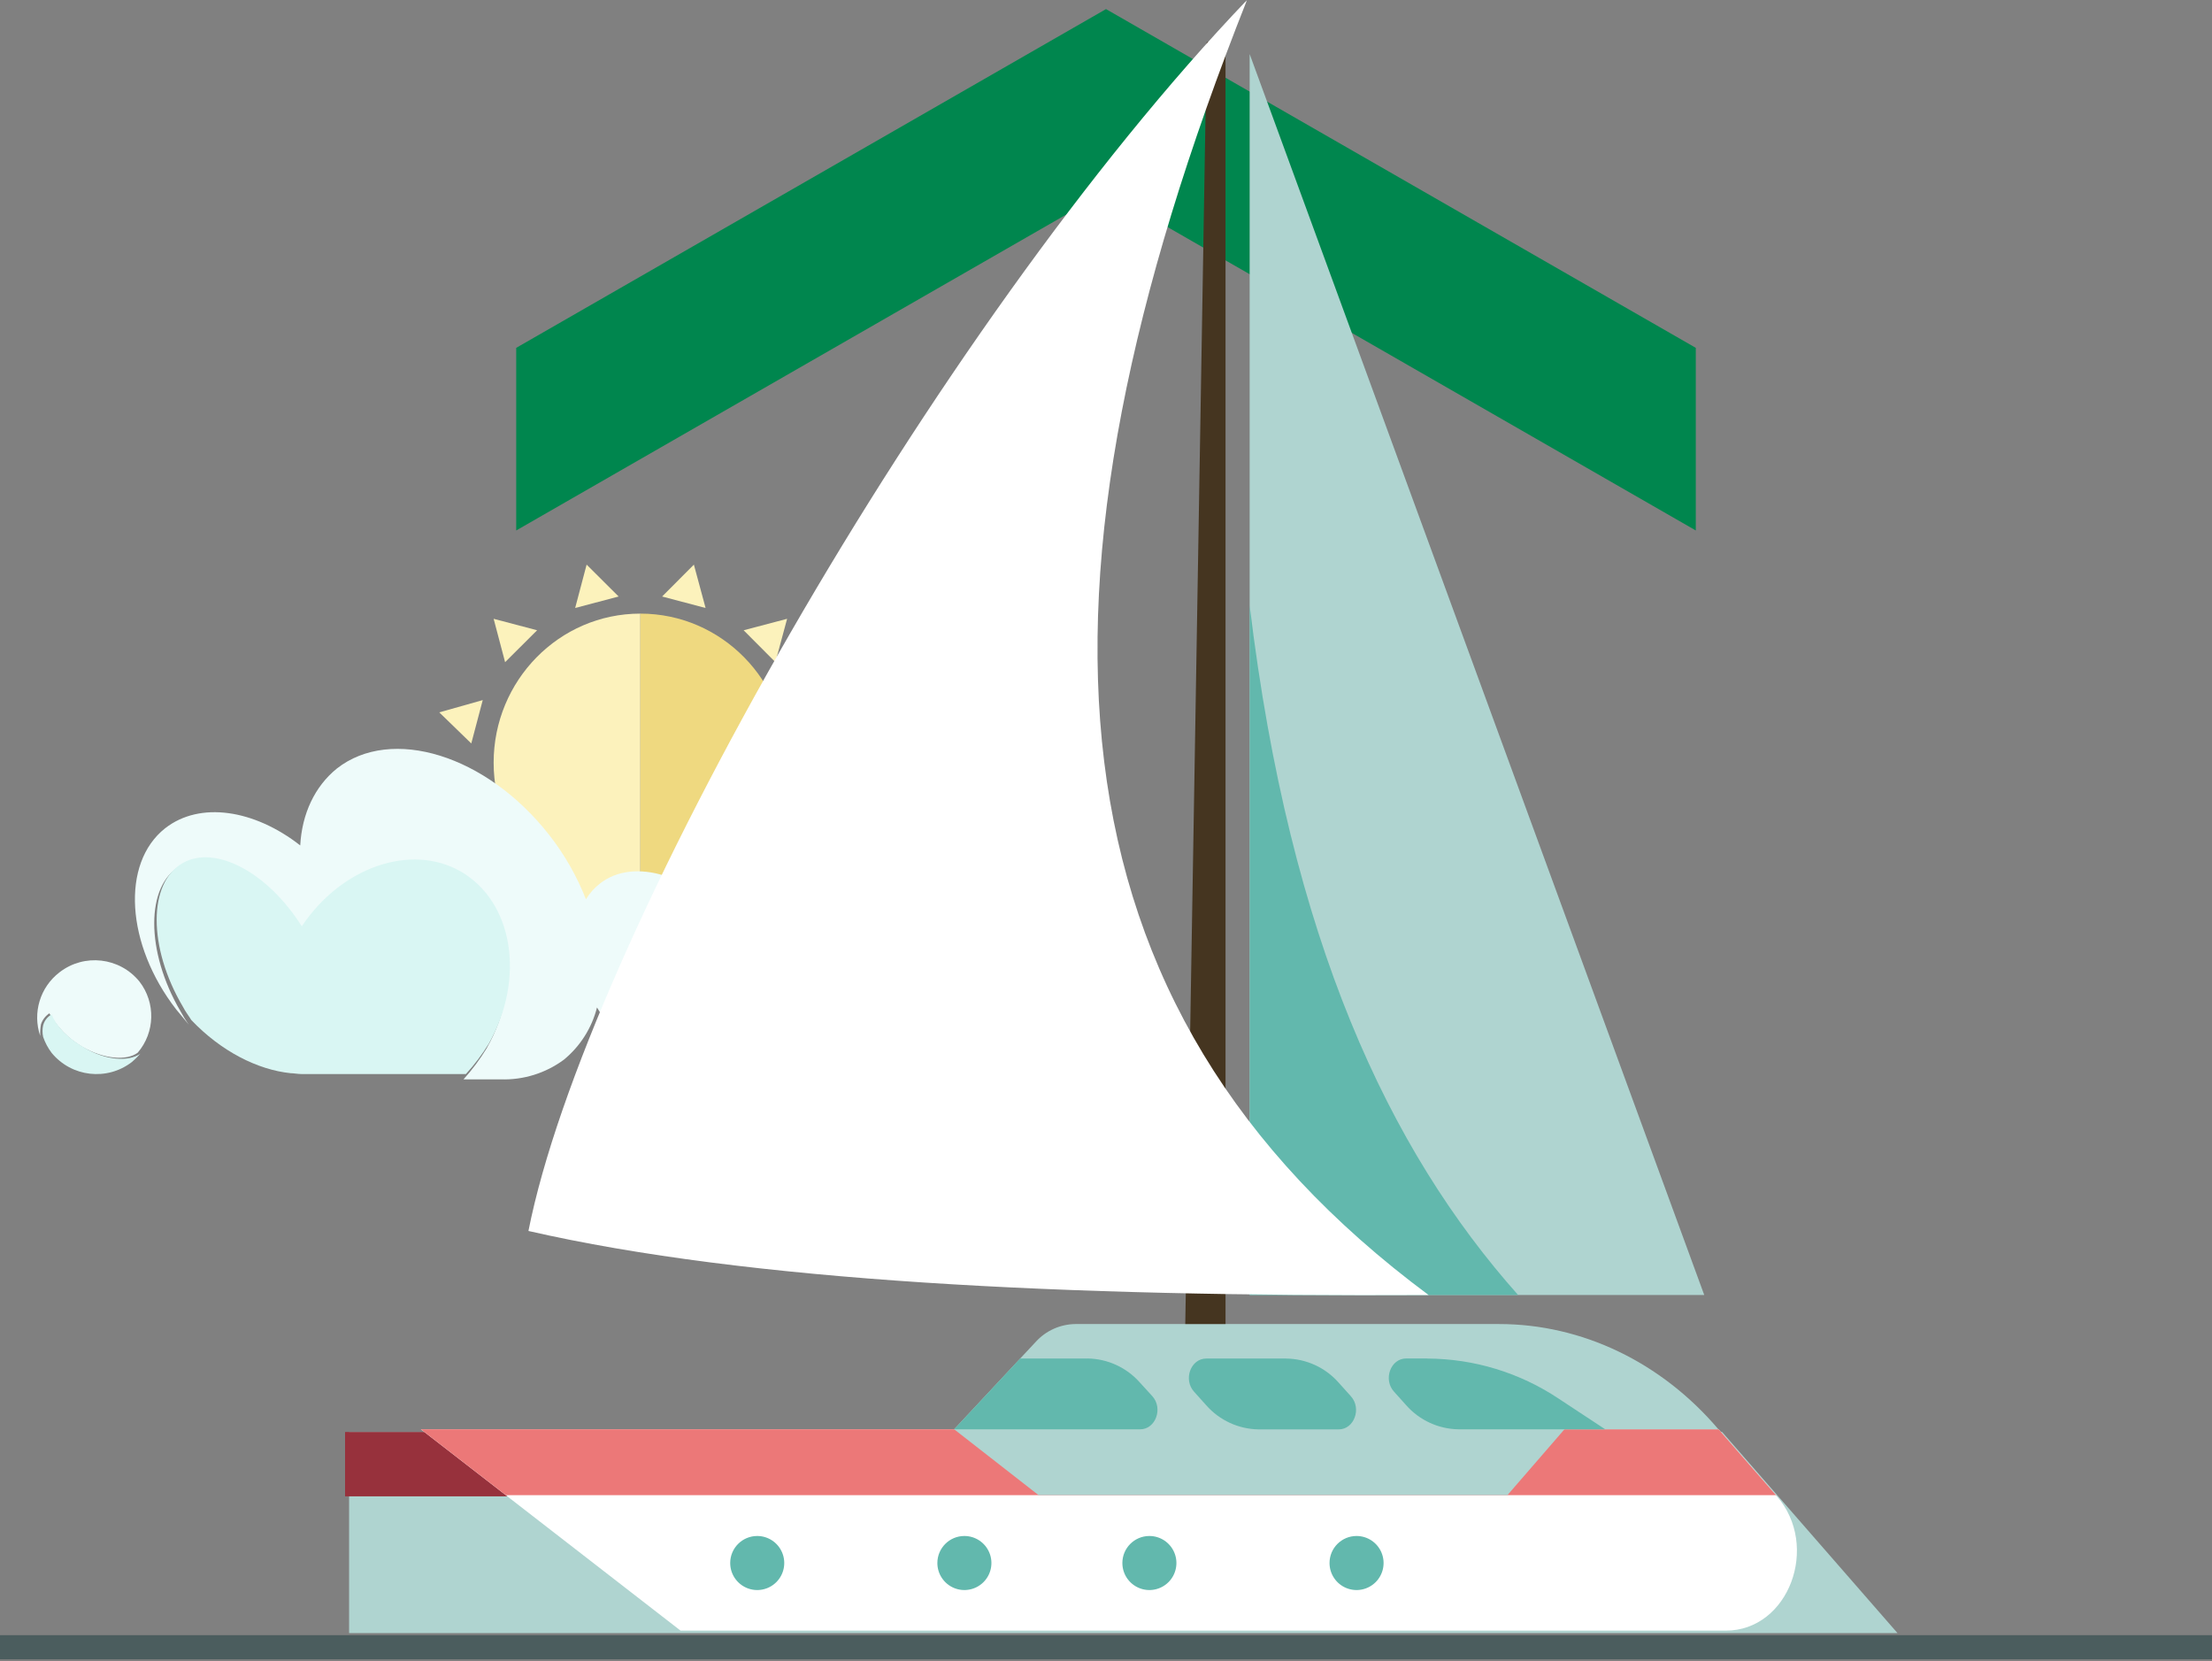 <?xml version="1.0" encoding="UTF-8"?>
<svg width="550px" height="413px" viewBox="0 0 550 413" version="1.1" xmlns="http://www.w3.org/2000/svg" xmlns:xlink="http://www.w3.org/1999/xlink">
    <rect x="0" y="0" width="550" height="413" fill="#808080" stroke="none"/>
    <title>illus-assurance-bateau</title>
    <defs>
        <rect id="path-1" x="-115" y="-94" width="800" height="600"></rect>
    </defs>
    <g id="UI-|-Page-Bateau" stroke="none" stroke-width="1" fill="none" fill-rule="evenodd">
        <g id="assets-page-assurance-bateau" transform="translate(-576, -1884)">
            <g id="Group" transform="translate(566, 1884)">
                <mask id="mask-2" fill="white">
                    <use xlink:href="#path-1" transform="translate(285, 206) scale(-1, 1) translate(-285, -206) "></use>
                </mask>
                <g id="Mask-Photo" transform="translate(285, 206) scale(-1, 1) translate(-285, -206) "></g>
                <g id="illus-assurance-bateau" mask="url(#mask-2)">
                    <g transform="translate(10, 0)">
                        <g id="alveole" stroke-width="1" fill="none" fill-rule="evenodd" transform="translate(128.35, 2.26)">
                            <polygon id="Path" fill="#00864E" fill-rule="nonzero" points="146.65 0 -2.84217094e-14 84.22 -2.84217094e-14 129.62 146.65 45.4 293.3 129.62 293.3 84.22"></polygon>
                        </g>
                        <path d="M159.22,226.6 C139,226.6 122.74,209.97 122.74,189.6 C122.74,169.23 139,152.55 159.22,152.55 L159.22,226.6 Z" id="Path" fill="#FCF2BC" fill-rule="evenodd"></path>
                        <path d="M159.22,226.6 C179.45,226.6 195.71,209.97 195.71,189.6 C195.71,169.23 179.45,152.55 159.22,152.55 L159.22,226.6 Z" id="Path" fill="#EFD980" fill-rule="evenodd"></path>
                        <polygon id="Path" fill="#FCF2BC" fill-rule="evenodd" points="209.22 203.54 201.32 195.61 198.41 206.39"></polygon>
                        <polygon id="Path" fill="#FCF2BC" fill-rule="evenodd" points="209.22 177.1 198.41 174.05 201.32 184.83"></polygon>
                        <polygon id="Path" fill="#FCF2BC" fill-rule="evenodd" points="195.71 153.84 184.9 156.69 192.8 164.62"></polygon>
                        <polygon id="Path" fill="#FCF2BC" fill-rule="evenodd" points="172.53 140.37 164.63 148.3 175.44 151.15"></polygon>
                        <polygon id="Path" fill="#FCF2BC" fill-rule="evenodd" points="109.22 177.1 120.03 174.05 117.18 184.83"></polygon>
                        <polygon id="Path" fill="#FCF2BC" fill-rule="evenodd" points="122.74 153.84 133.55 156.69 125.59 164.62"></polygon>
                        <polygon id="Path" fill="#FCF2BC" fill-rule="evenodd" points="145.86 140.37 153.82 148.3 143.01 151.15"></polygon>
                        <polygon id="Path" fill="#FCF2BC" fill-rule="evenodd" points="195.71 226.6 184.9 223.7 192.8 215.82"></polygon>
                        <polygon id="Path" fill="#F4DC7C" fill-rule="evenodd" points="172.53 240.07 164.63 232.14 175.44 229.3"></polygon>
                        <polygon id="Path" fill="#F4DC7C" fill-rule="evenodd" points="145.86 240.07 143.01 229.3 153.82 232.14"></polygon>
                        <polygon id="Path" fill="#F4DC7C" fill-rule="evenodd" points="109.22 203.54 120.03 206.39 117.18 195.61"></polygon>
                        <polygon id="Path" fill="#F4DC7C" fill-rule="evenodd" points="122.74 226.6 133.55 223.7 125.59 215.82"></polygon>
                        <path d="M182.27,230.14 C172.54,217.61 157.53,212.94 149.07,219.74 C147.728,220.805 146.583,222.098 145.69,223.56 C143.442,217.84 140.381,212.475 136.6,207.63 C120.96,187.63 97.28,180.45 83.75,191.07 C78.25,195.53 75.08,202.32 74.65,210.18 C63.24,201.26 49.71,199.13 41.04,205.93 C30.04,214.64 31.31,234.82 43.79,250.93 L46.96,254.75 C46.178,253.665 45.47,252.529 44.84,251.35 C36.18,236.48 36.18,220.13 44.84,215.25 C53.09,210.57 65.99,217.58 74.65,231.17 C84.38,216.31 101.5,210.17 114.19,217.37 C127.3,225.01 130.26,244.37 120.96,260.69 C119.295,263.41 117.384,265.97 115.25,268.34 L124.55,268.34 C130.163,268.516 135.673,266.797 140.19,263.46 C144.261,260.122 147.153,255.565 148.44,250.46 C149.314,251.961 150.318,253.383 151.44,254.71 C161.16,267.24 176.17,271.91 184.63,265.11 C193.09,258.31 192,242.67 182.27,230.14 Z" id="Path" fill="#EEFBFA" fill-rule="nonzero"></path>
                        <path d="M114.57,216.66 C102.1,209.52 84.77,215.66 75.04,230.3 C66.59,216.86 53.49,209.94 45.45,214.56 C36.79,219.38 36.79,235.56 45.45,250.23 C46.09,251.49 46.93,252.54 47.57,253.59 C54.96,261.36 64.05,265.97 72.3,266.81 C73.14,266.81 73.99,267.02 75.04,267.02 L115.84,267.02 C117.973,264.688 119.881,262.16 121.54,259.47 C130.63,243.31 127.67,224.26 114.57,216.66 Z" id="Path" fill="#D9F6F3" fill-rule="nonzero"></path>
                        <path d="M10.19,254.63 C10.568,253.52 11.303,252.567 12.28,251.92 C14.203,255.376 17.022,258.251 20.44,260.24 C25.88,263.36 31.53,263.77 34.25,261.7 C38.566,256.652 38.741,249.267 34.67,244.02 C29.767,237.98 20.938,236.963 14.79,241.73 C9.966,245.426 8.039,251.788 10,257.54 C9.951,256.566 10.015,255.589 10.19,254.63 Z" id="Path" fill="#EEFBFA" fill-rule="nonzero"></path>
                        <path d="M32.8,264.02 C33.551,263.384 34.253,262.692 34.9,261.95 C31.96,264.02 26.28,263.61 21.03,260.5 C17.03,258.22 14.1,255.31 12.83,252.2 C11.795,252.78 11.037,253.754 10.73,254.9 C10.52,255.855 10.52,256.845 10.73,257.8 C11.218,259.216 11.927,260.545 12.83,261.74 C17.773,267.778 26.623,268.789 32.8,264.02 L32.8,264.02 Z" id="Path" fill="#D9F6F3" fill-rule="nonzero"></path>
                        <polygon id="Path" fill="#AFD4D0" fill-rule="evenodd" points="86.8 406 471.8 406 428.19 356 86.8 356"></polygon>
                        <polygon id="Path" fill="#97313C" fill-rule="evenodd" points="441.8 372 427.52 356 85.8 356 85.8 372"></polygon>
                        <path d="M169.22,405.39 L429.13,405.39 C444.73,405.39 452.64,384.39 441.76,371.91 L427.31,355.33 L104.63,355.33 L169.22,405.39 Z" id="Path" fill="#FFFFFF" fill-rule="evenodd"></path>
                        <polygon id="Path" fill="#EC7878" fill-rule="evenodd" points="441.58 371.71 427.31 355.33 104.64 355.33 125.77 371.71"></polygon>
                        <path d="M237.24,355.33 L258.24,371.71 L374.81,371.71 L389,355.33 L427.27,355.33 C413.07,338.63 393.35,329.17 372.73,329.17 L267.4,329.17 C263.637,329.207 260.059,330.813 257.53,333.6 L237.24,355.33 Z" id="Path" fill="#AFD4D0" fill-rule="evenodd"></path>
                        <path d="M181.56,388.57 C181.556,391.289 183.191,393.742 185.701,394.786 C188.212,395.829 191.104,395.256 193.028,393.335 C194.952,391.414 195.529,388.523 194.489,386.011 C193.45,383.498 190.999,381.86 188.28,381.86 C184.573,381.86 181.566,384.863 181.56,388.57 M233.07,388.57 C233.066,391.289 234.701,393.742 237.211,394.786 C239.722,395.829 242.614,395.256 244.538,393.335 C246.462,391.414 247.039,388.523 245.999,386.011 C244.96,383.498 242.509,381.86 239.79,381.86 C236.083,381.86 233.076,384.863 233.07,388.57 M279.07,388.57 C279.066,391.289 280.701,393.742 283.211,394.786 C285.722,395.829 288.614,395.256 290.538,393.335 C292.462,391.414 293.039,388.523 291.999,386.011 C290.96,383.498 288.509,381.86 285.79,381.86 C282.083,381.86 279.076,384.863 279.07,388.57 M330.58,388.57 C330.576,391.289 332.211,393.742 334.721,394.786 C337.232,395.829 340.124,395.256 342.048,393.335 C343.972,391.414 344.549,388.523 343.509,386.011 C342.47,383.498 340.019,381.86 337.3,381.86 C333.593,381.86 330.586,384.863 330.58,388.57 M270.36,337.75 L253.65,337.75 L237.24,355.34 L283.49,355.34 C287.35,355.34 289.26,350.09 286.49,347.07 L283.44,343.73 C280.129,339.97 275.379,337.79 270.37,337.73 M354.91,337.73 L349.63,337.73 C345.76,337.73 343.85,342.97 346.63,346 L349.63,349.34 C352.941,353.1 357.691,355.28 362.7,355.34 L399.13,355.34 L387.53,347.7 C377.861,341.255 366.51,337.795 354.89,337.75 M319.75,337.75 L299.92,337.75 C296.06,337.75 294.14,342.99 296.92,346.02 L299.92,349.36 C303.231,353.12 307.981,355.3 312.99,355.36 L332.86,355.36 C336.72,355.36 338.64,350.11 335.86,347.09 L332.86,343.75 C329.554,339.989 324.807,337.808 319.8,337.75" id="Shape" fill="#62B8AD" fill-rule="evenodd"></path>
                        <polygon id="Path" fill="#453520" fill-rule="evenodd" points="300.05 10.45 304.72 10.45 304.72 329.17 294.71 329.17"></polygon>
                        <polygon id="Path" fill="#AFD4D0" fill-rule="evenodd" points="423.75 321.95 310.72 321.95 310.72 13.44"></polygon>
                        <path d="M377.47,321.95 L310.73,321.95 L310.73,150.57 C320.73,233.7 345.34,285.85 377.47,321.95" id="Path" fill="#62B8AD" fill-rule="evenodd"></path>
                        <path d="M131.4,306.03 C186.09,318.54 264.66,322.41 355.22,321.96 C258.66,250.26 251.7,147.26 310.06,0 C231.89,81.79 145.41,235.12 131.4,306" id="Path" fill="#FFFFFF" fill-rule="evenodd"></path>
                        <rect id="Rectangle" fill="#4B5D5E" fill-rule="nonzero" x="0" y="406.52" width="550" height="6"></rect>
                    </g>
                </g>
            </g>
        </g>
    </g>
</svg>